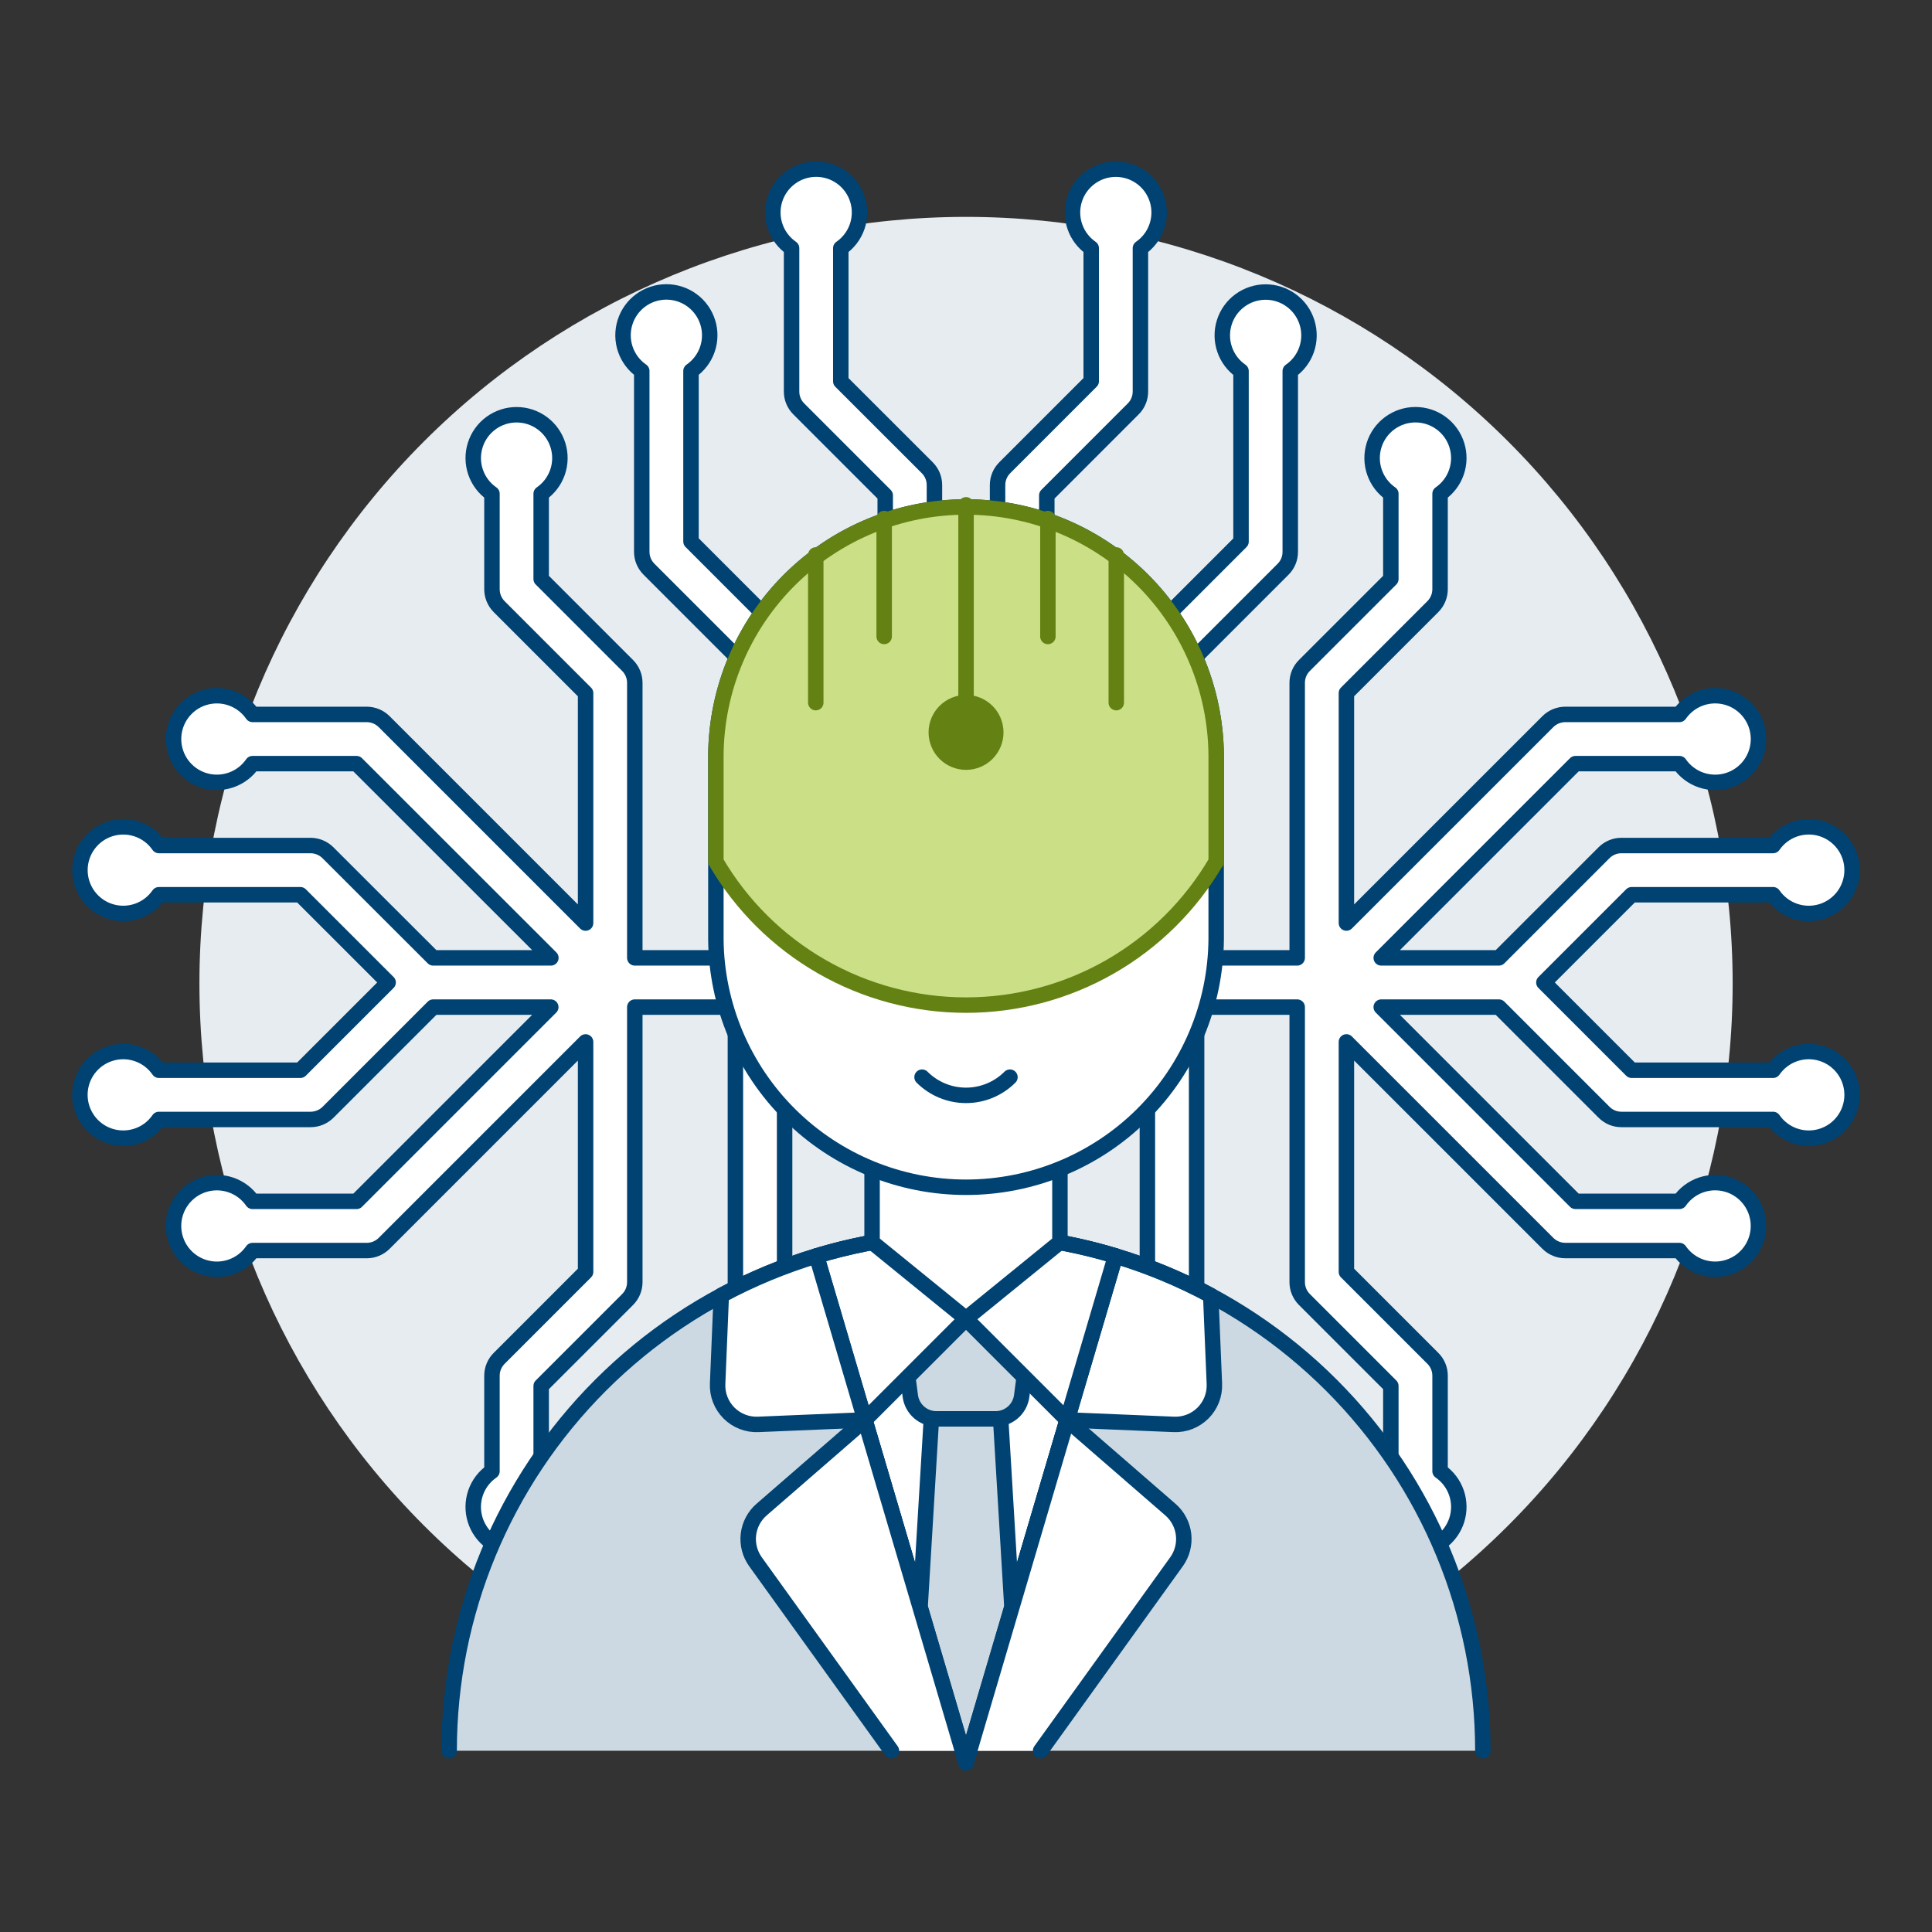 <?xml version="1.0" encoding="UTF-8"?>
<svg xmlns="http://www.w3.org/2000/svg" width="500" height="500" viewBox="0 0 500 500" fill="none">
  <rect x="0" y="0" width="500" height="500" fill="#333333" stroke="none"/>
  <g id="busines-ai-16">
    <path id="Vector" d="M51.61 254.529C51.61 307.148 72.513 357.612 109.72 394.819C146.928 432.026 197.391 452.929 250.01 452.929C302.629 452.929 353.093 432.026 390.3 394.819C427.508 357.612 448.41 307.148 448.41 254.529C448.41 201.91 427.508 151.446 390.3 114.239C353.093 77.032 302.629 56.129 250.01 56.129C197.391 56.129 146.928 77.032 109.72 114.239C72.513 151.446 51.61 201.91 51.61 254.529Z" fill="#E7ECF1"></path>
    <path id="Vector_2" d="M288.772 448.856C286.381 448.858 284.052 448.095 282.126 446.679C280.199 445.263 278.776 443.268 278.065 440.986C277.353 438.703 277.391 436.253 278.171 433.993C278.952 431.733 280.435 429.783 282.403 428.426V378.067L260.039 355.702C258.845 354.507 258.173 352.888 258.169 351.199V260.639H241.831V351.184C241.826 352.872 241.156 354.49 239.966 355.687L217.596 378.052V428.426C219.564 429.784 221.047 431.736 221.828 433.997C222.608 436.257 222.646 438.708 221.934 440.992C221.223 443.275 219.8 445.271 217.874 446.689C215.948 448.107 213.619 448.871 211.227 448.871C208.836 448.871 206.507 448.107 204.58 446.689C202.654 445.271 201.231 443.275 200.52 440.992C199.809 438.708 199.846 436.257 200.627 433.997C201.407 431.736 202.89 429.784 204.859 428.426V375.428C204.863 373.74 205.533 372.122 206.724 370.924L229.093 348.565V260.639H203.058V357.394C203.054 359.082 202.383 360.7 201.193 361.897L178.829 384.267V412.539C180.798 413.898 182.282 415.85 183.063 418.112C183.844 420.374 183.881 422.826 183.169 425.11C182.458 427.395 181.035 429.392 179.107 430.81C177.18 432.229 174.85 432.993 172.457 432.993C170.065 432.993 167.735 432.229 165.808 430.81C163.88 429.392 162.457 427.395 161.746 425.11C161.034 422.826 161.071 420.374 161.852 418.112C162.633 415.85 164.117 413.898 166.086 412.539V381.628C166.091 379.94 166.761 378.322 167.951 377.124L190.321 354.76V260.639H164.286V331.81C164.287 332.647 164.123 333.475 163.803 334.248C163.483 335.021 163.013 335.723 162.421 336.314L140.056 358.683V380.755C142.026 382.114 143.511 384.066 144.292 386.328C145.073 388.59 145.111 391.042 144.4 393.327C143.689 395.612 142.265 397.609 140.338 399.028C138.411 400.446 136.081 401.212 133.688 401.212C131.295 401.212 128.964 400.446 127.037 399.028C125.11 397.609 123.687 395.612 122.975 393.327C122.264 391.042 122.302 388.59 123.083 386.328C123.865 384.066 125.349 382.114 127.319 380.755V356.044C127.316 355.208 127.48 354.379 127.8 353.606C128.12 352.832 128.59 352.131 129.184 351.541L151.549 329.171V269.651L99.419 321.781C98.222 322.971 96.603 323.641 94.915 323.646H65.354C63.995 325.614 62.044 327.097 59.783 327.878C57.522 328.658 55.071 328.696 52.788 327.984C50.504 327.273 48.508 325.85 47.09 323.924C45.673 321.998 44.908 319.669 44.908 317.277C44.908 314.885 45.673 312.556 47.09 310.63C48.508 308.704 50.504 307.281 52.788 306.57C55.071 305.859 57.522 305.896 59.783 306.677C62.044 307.457 63.995 308.94 65.354 310.909H92.272L142.541 260.639H112.112L84.901 287.849C83.704 289.04 82.085 289.71 80.397 289.714H41.119C39.761 291.683 37.809 293.166 35.548 293.946C33.288 294.727 30.837 294.764 28.553 294.053C26.27 293.342 24.273 291.919 22.856 289.993C21.438 288.066 20.674 285.737 20.674 283.346C20.674 280.954 21.438 278.625 22.856 276.699C24.273 274.773 26.27 273.35 28.553 272.639C30.837 271.927 33.288 271.965 35.548 272.745C37.809 273.526 39.761 275.009 41.119 276.977H77.734L100.446 254.265L77.734 231.558H41.119C39.761 233.525 37.81 235.007 35.55 235.786C33.291 236.566 30.841 236.603 28.559 235.892C26.277 235.18 24.282 233.758 22.866 231.833C21.449 229.908 20.685 227.58 20.685 225.19C20.685 222.799 21.449 220.472 22.866 218.546C24.282 216.621 26.277 215.199 28.559 214.488C30.841 213.777 33.291 213.814 35.55 214.593C37.81 215.373 39.761 216.854 41.119 218.821H80.368C82.056 218.826 83.674 219.496 84.871 220.686L112.112 247.897H142.566L92.272 197.632H65.354C63.995 199.6 62.043 201.082 59.782 201.862C57.522 202.642 55.071 202.679 52.788 201.968C50.505 201.256 48.509 199.833 47.092 197.907C45.675 195.981 44.91 193.652 44.91 191.261C44.91 188.87 45.675 186.541 47.092 184.615C48.509 182.688 50.505 181.266 52.788 180.554C55.071 179.843 57.522 179.88 59.782 180.66C62.043 181.44 63.995 182.922 65.354 184.89H94.915C96.604 184.896 98.222 185.568 99.419 186.76L151.549 238.889V179.369L129.184 157C127.994 155.802 127.324 154.184 127.319 152.496V127.78C125.35 126.422 123.868 124.47 123.087 122.209C122.307 119.949 122.269 117.498 122.98 115.214C123.692 112.931 125.114 110.935 127.041 109.517C128.967 108.1 131.296 107.335 133.688 107.335C136.079 107.335 138.408 108.1 140.335 109.517C142.261 110.935 143.683 112.931 144.395 115.214C145.106 117.498 145.069 119.949 144.288 122.209C143.508 124.47 142.025 126.422 140.056 127.78V149.852L162.421 172.222C163.014 172.812 163.484 173.514 163.804 174.287C164.124 175.06 164.288 175.889 164.286 176.726V247.897H190.321V169.673L167.951 147.303C167.359 146.712 166.889 146.01 166.569 145.237C166.249 144.464 166.085 143.636 166.086 142.799V96.002C164.117 94.643 162.633 92.69 161.852 90.428C161.071 88.167 161.034 85.715 161.746 83.43C162.457 81.146 163.88 79.148 165.808 77.73C167.735 76.312 170.065 75.547 172.457 75.547C174.85 75.547 177.18 76.312 179.107 77.73C181.035 79.148 182.458 81.146 183.169 83.43C183.881 85.715 183.844 88.167 183.063 90.428C182.282 92.69 180.798 94.643 178.829 96.002V140.146L201.193 162.515C201.787 163.105 202.258 163.807 202.578 164.58C202.898 165.353 203.061 166.182 203.058 167.019V247.867H229.093V128.197L206.724 105.827C206.13 105.238 205.659 104.536 205.339 103.763C205.019 102.99 204.856 102.161 204.859 101.324V64.223C202.889 62.864 201.404 60.912 200.623 58.65C199.841 56.388 199.804 53.936 200.515 51.651C201.226 49.366 202.649 47.369 204.577 45.95C206.504 44.532 208.834 43.767 211.227 43.767C213.62 43.767 215.951 44.532 217.878 45.95C219.805 47.369 221.228 49.366 221.94 51.651C222.651 53.936 222.613 56.388 221.832 58.65C221.05 60.912 219.566 62.864 217.596 64.223V98.685L239.966 121.04C240.559 121.63 241.03 122.331 241.35 123.104C241.67 123.878 241.833 124.707 241.831 125.543V247.897H258.169V125.558C258.165 124.719 258.328 123.887 258.649 123.111C258.97 122.335 259.443 121.631 260.039 121.04L282.403 98.67V64.223C280.435 62.865 278.952 60.913 278.171 58.652C277.391 56.391 277.354 53.94 278.065 51.657C278.776 49.373 280.199 47.377 282.125 45.96C284.051 44.542 286.38 43.778 288.772 43.778C291.164 43.778 293.493 44.542 295.419 45.96C297.345 47.377 298.768 49.373 299.479 51.657C300.19 53.94 300.153 56.391 299.372 58.652C298.592 60.913 297.109 62.865 295.141 64.223V101.324C295.144 102.161 294.98 102.99 294.66 103.763C294.34 104.536 293.869 105.238 293.276 105.827L270.911 128.197V247.897H296.941V167.049C296.939 166.212 297.103 165.382 297.424 164.609C297.745 163.836 298.217 163.134 298.811 162.545L321.176 140.175V96.031C319.206 94.673 317.723 92.72 316.942 90.458C316.161 88.196 316.123 85.744 316.835 83.46C317.546 81.175 318.97 79.178 320.897 77.76C322.824 76.342 325.154 75.577 327.547 75.577C329.939 75.577 332.27 76.342 334.197 77.76C336.124 79.178 337.547 81.175 338.259 83.46C338.97 85.744 338.933 88.196 338.152 90.458C337.371 92.72 335.887 94.673 333.918 96.031V142.829C333.92 143.666 333.755 144.495 333.434 145.268C333.113 146.041 332.642 146.743 332.048 147.333L309.683 169.702V247.897H335.713V176.726C335.711 175.889 335.875 175.06 336.195 174.287C336.515 173.514 336.985 172.812 337.578 172.222L359.948 149.852V127.78C357.978 126.422 356.495 124.469 355.714 122.207C354.933 119.945 354.896 117.493 355.607 115.209C356.319 112.924 357.742 110.927 359.669 109.509C361.596 108.091 363.926 107.326 366.319 107.326C368.712 107.326 371.042 108.091 372.969 109.509C374.896 110.927 376.319 112.924 377.031 115.209C377.743 117.493 377.705 119.945 376.924 122.207C376.143 124.469 374.66 126.422 372.69 127.78V152.491C372.686 154.18 372.014 155.799 370.82 156.995L348.451 179.364V238.884L400.585 186.76C401.782 185.568 403.4 184.896 405.089 184.89H434.646C436.004 182.92 437.957 181.437 440.219 180.656C442.481 179.875 444.933 179.837 447.217 180.549C449.502 181.261 451.499 182.684 452.917 184.611C454.335 186.538 455.1 188.868 455.1 191.261C455.1 193.654 454.335 195.984 452.917 197.911C451.499 199.838 449.502 201.261 447.217 201.973C444.933 202.684 442.481 202.647 440.219 201.866C437.957 201.085 436.004 199.602 434.646 197.632H407.728L357.463 247.897H387.912L415.123 220.686C415.713 220.093 416.415 219.622 417.188 219.302C417.961 218.982 418.79 218.818 419.627 218.821H458.88C460.238 216.853 462.19 215.37 464.451 214.589C466.712 213.809 469.163 213.771 471.446 214.483C473.73 215.194 475.726 216.617 477.143 218.543C478.561 220.469 479.325 222.798 479.325 225.19C479.325 227.581 478.561 229.91 477.143 231.837C475.726 233.763 473.73 235.186 471.446 235.897C469.163 236.608 466.712 236.571 464.451 235.79C462.19 235.01 460.238 233.527 458.88 231.558H422.265L399.554 254.265L422.265 276.977H458.88C460.238 275.009 462.19 273.526 464.451 272.745C466.712 271.965 469.163 271.927 471.446 272.639C473.73 273.35 475.726 274.773 477.143 276.699C478.561 278.625 479.325 280.954 479.325 283.346C479.325 285.737 478.561 288.066 477.143 289.993C475.726 291.919 473.73 293.342 471.446 294.053C469.163 294.764 466.712 294.727 464.451 293.946C462.19 293.166 460.238 291.683 458.88 289.714H419.632C418.795 289.717 417.966 289.554 417.193 289.234C416.42 288.914 415.718 288.443 415.128 287.849L387.917 260.639H357.463L407.728 310.904H434.646C436.004 308.935 437.956 307.452 440.216 306.672C442.477 305.891 444.928 305.854 447.212 306.565C449.495 307.276 451.491 308.699 452.909 310.625C454.326 312.552 455.091 314.881 455.091 317.272C455.091 319.664 454.326 321.993 452.909 323.919C451.491 325.845 449.495 327.268 447.212 327.979C444.928 328.691 442.477 328.653 440.216 327.873C437.956 327.092 436.004 325.609 434.646 323.641H405.089C403.401 323.636 401.783 322.966 400.585 321.776L348.451 269.646V329.166L370.82 351.536C371.415 352.125 371.886 352.827 372.207 353.6C372.528 354.373 372.692 355.202 372.69 356.04V380.75C374.66 382.109 376.143 384.062 376.924 386.324C377.705 388.585 377.743 391.037 377.031 393.322C376.319 395.606 374.896 397.603 372.969 399.022C371.042 400.44 368.712 401.205 366.319 401.205C363.926 401.205 361.596 400.44 359.669 399.022C357.742 397.603 356.319 395.606 355.607 393.322C354.896 391.037 354.933 388.585 355.714 386.324C356.495 384.062 357.978 382.109 359.948 380.75V358.678L337.578 336.309C336.986 335.718 336.516 335.016 336.196 334.243C335.876 333.47 335.712 332.642 335.713 331.805V260.639H309.683V354.76L332.048 377.124C333.241 378.32 333.914 379.939 333.918 381.628V412.534C335.887 413.893 337.371 415.845 338.152 418.107C338.933 420.369 338.97 422.821 338.259 425.105C337.547 427.39 336.124 429.387 334.197 430.805C332.27 432.224 329.939 432.989 327.547 432.989C325.154 432.989 322.824 432.224 320.897 430.805C318.97 429.387 317.546 427.39 316.835 425.105C316.123 422.821 316.161 420.369 316.942 418.107C317.723 415.845 319.206 413.893 321.176 412.534V384.262L298.811 361.892C297.618 360.697 296.945 359.078 296.941 357.389V260.639H270.911V348.565L293.276 370.924C294.466 372.122 295.136 373.74 295.141 375.428V428.426C297.109 429.783 298.592 431.733 299.373 433.993C300.153 436.253 300.19 438.703 299.479 440.986C298.767 443.268 297.344 445.263 295.418 446.679C293.492 448.095 291.163 448.858 288.772 448.856Z" fill="white" stroke="#004272" stroke-width="4" stroke-linecap="round" stroke-linejoin="round"></path>
    <path id="Vector_3" d="M116.238 453.087C116.238 417.612 130.331 383.589 155.416 358.504C180.501 333.419 214.524 319.326 250 319.326C285.475 319.326 319.498 333.419 344.583 358.504C369.668 383.589 383.761 417.612 383.761 453.087H116.238Z" fill="#CCD9E2"></path>
    <path id="Vector_4" d="M211.312 325.03L250 456.207L288.688 325.03C263.456 317.429 236.543 317.429 211.312 325.03Z" fill="white" stroke="#004272" stroke-width="4" stroke-linecap="round" stroke-linejoin="round"></path>
    <path id="Vector_5" d="M214.898 337.222L250 456.207L285.102 337.222" stroke="#004272" stroke-width="4" stroke-linecap="round" stroke-linejoin="round"></path>
    <path id="Vector_6" d="M261.885 415.922L258.968 367.205H241.038L238.116 415.922L250 456.207L261.885 415.922Z" fill="#CCD9E2"></path>
    <path id="Vector_7" d="M261.885 415.922L258.968 367.205H241.038L238.116 415.922L250 456.207L261.885 415.922Z" stroke="#004272" stroke-width="4" stroke-linecap="round" stroke-linejoin="round"></path>
    <path id="Vector_8" d="M265.059 356.367L264.414 361.278C264.199 362.917 263.396 364.423 262.152 365.514C260.909 366.604 259.312 367.206 257.658 367.205H242.342C240.688 367.204 239.091 366.603 237.849 365.513C236.606 364.422 235.802 362.917 235.586 361.278L234.941 356.367L250 341.304L265.059 356.367Z" fill="#CCD9E2" stroke="#004272" stroke-width="4" stroke-linecap="round" stroke-linejoin="round"></path>
    <path id="Vector_9" d="M313.334 335.253L314.281 358.153C314.338 359.546 314.106 360.934 313.598 362.232C313.091 363.53 312.32 364.709 311.335 365.694C310.349 366.679 309.169 367.448 307.871 367.954C306.573 368.46 305.183 368.692 303.791 368.634L276.174 367.478L288.688 325.03C297.226 327.602 305.483 331.027 313.334 335.253Z" fill="white" stroke="#004272" stroke-width="4" stroke-linecap="round" stroke-linejoin="round"></path>
    <path id="Vector_10" d="M262.732 319.936L250 341.303L276.174 367.477L288.688 325.029C280.226 322.477 271.531 320.771 262.732 319.936Z" fill="white" stroke="#004272" stroke-width="4" stroke-linecap="round" stroke-linejoin="round"></path>
    <path id="Vector_11" d="M223.826 367.477L250 341.303L237.267 319.936C228.468 320.771 219.774 322.477 211.312 325.029L223.826 367.477Z" fill="white" stroke="#004272" stroke-width="4" stroke-linecap="round" stroke-linejoin="round"></path>
    <path id="Vector_12" d="M116.238 453.087C116.238 417.612 130.331 383.589 155.416 358.504C180.501 333.419 214.524 319.326 250 319.326C285.475 319.326 319.498 333.419 344.583 358.504C369.668 383.589 383.761 417.612 383.761 453.087" stroke="#004272" stroke-width="4" stroke-linecap="round" stroke-linejoin="round"></path>
    <path id="Vector_13" d="M274.309 290.176V321.488L250 341.249L225.691 321.488V290.176H274.309Z" fill="white"></path>
    <path id="Vector_14" d="M274.309 290.176V321.488L250 341.249L225.691 321.488V290.176H274.309Z" stroke="#004272" stroke-width="4" stroke-linecap="round" stroke-linejoin="round"></path>
    <path id="Vector_15" d="M186.666 335.253L185.718 358.153C185.662 359.546 185.894 360.934 186.401 362.232C186.909 363.53 187.679 364.709 188.665 365.694C189.651 366.679 190.83 367.448 192.129 367.954C193.427 368.46 194.816 368.692 196.209 368.634L223.826 367.478L211.312 325.03C202.775 327.603 194.518 331.028 186.666 335.253Z" fill="white" stroke="#004272" stroke-width="4" stroke-linecap="round" stroke-linejoin="round"></path>
    <g id="Vector_16">
      <path d="M230.695 453.087L195.519 404.181C194.053 402.14 193.401 399.624 193.693 397.128C193.985 394.631 195.199 392.334 197.096 390.685L223.826 367.482L249.077 453.087H250.922L276.174 367.482L302.903 390.685C304.801 392.334 306.015 394.631 306.306 397.128C306.598 399.624 305.947 402.14 304.48 404.181L269.309 453.087" fill="white"></path>
      <path d="M230.695 453.087L195.519 404.181C194.053 402.14 193.401 399.624 193.693 397.128C193.985 394.631 195.199 392.334 197.096 390.685L223.826 367.482L249.077 453.087H250.922L276.174 367.482L302.903 390.685C304.801 392.334 306.015 394.631 306.306 397.128C306.598 399.624 305.947 402.14 304.48 404.181L269.309 453.087" stroke="#004272" stroke-width="4" stroke-linecap="round" stroke-linejoin="round"></path>
    </g>
    <path id="Vector_17" d="M314.747 243.086C314.598 260.158 307.711 276.48 295.586 288.499C283.461 300.518 267.08 307.262 250.007 307.262C232.934 307.262 216.553 300.518 204.428 288.499C192.303 276.48 185.416 260.158 185.267 243.086V195.38C185.416 178.308 192.303 161.986 204.428 149.967C216.553 137.948 232.934 131.204 250.007 131.204C267.08 131.204 283.461 137.948 295.586 149.967C307.711 161.986 314.598 178.308 314.747 195.38V243.086Z" fill="white"></path>
    <path id="Vector_18" d="M314.747 243.086C314.598 260.158 307.711 276.48 295.586 288.499C283.461 300.518 267.08 307.262 250.007 307.262C232.934 307.262 216.553 300.518 204.428 288.499C192.303 276.48 185.416 260.158 185.267 243.086V195.38C185.416 178.308 192.303 161.986 204.428 149.967C216.553 137.948 232.934 131.204 250.007 131.204C267.08 131.204 283.461 137.948 295.586 149.967C307.711 161.986 314.598 178.308 314.747 195.38V243.086Z" stroke="#004272" stroke-width="4" stroke-linecap="round" stroke-linejoin="round"></path>
    <path id="Vector_19" d="M314.747 222.983C308.138 234.287 298.684 243.663 287.326 250.179C275.968 256.695 263.101 260.123 250.007 260.123C236.913 260.123 224.046 256.695 212.688 250.179C201.33 243.663 191.876 234.287 185.267 222.983V195.38C185.416 178.308 192.303 161.986 204.428 149.967C216.553 137.948 232.934 131.204 250.007 131.204C267.08 131.204 283.461 137.948 295.586 149.967C307.711 161.986 314.598 178.308 314.747 195.38V223.117" fill="#CBDF86"></path>
    <path id="Vector_20" d="M250.01 130.643V181.845" stroke="#648213" stroke-width="4" stroke-linecap="round" stroke-linejoin="round"></path>
    <path id="Vector_21" d="M271.194 134.189V164.718" stroke="#648213" stroke-width="4" stroke-linecap="round" stroke-linejoin="round"></path>
    <path id="Vector_22" d="M228.82 134.189V164.718" stroke="#648213" stroke-width="4" stroke-linecap="round" stroke-linejoin="round"></path>
    <path id="Vector_23" d="M211.123 143.618V181.845" stroke="#648213" stroke-width="4" stroke-linecap="round" stroke-linejoin="round"></path>
    <path id="Vector_24" d="M288.892 143.618V181.845" stroke="#648213" stroke-width="4" stroke-linecap="round" stroke-linejoin="round"></path>
    <path id="Vector_25" d="M242.312 189.543C242.312 190.554 242.511 191.555 242.897 192.489C243.284 193.422 243.851 194.271 244.566 194.986C245.281 195.701 246.13 196.268 247.064 196.655C247.998 197.041 248.999 197.241 250.009 197.241C251.02 197.241 252.021 197.041 252.955 196.655C253.889 196.268 254.738 195.701 255.453 194.986C256.168 194.271 256.735 193.422 257.121 192.489C257.508 191.555 257.707 190.554 257.707 189.543C257.707 188.532 257.508 187.531 257.121 186.597C256.735 185.663 256.168 184.814 255.453 184.099C254.738 183.385 253.889 182.818 252.955 182.431C252.021 182.044 251.02 181.845 250.009 181.845C248.999 181.845 247.998 182.044 247.064 182.431C246.13 182.818 245.281 183.385 244.566 184.099C243.851 184.814 243.284 185.663 242.897 186.597C242.511 187.531 242.312 188.532 242.312 189.543Z" fill="#648213" stroke="#648213" stroke-width="4" stroke-linecap="round" stroke-linejoin="round"></path>
    <path id="Vector_26" d="M261.374 278.768C259.88 280.262 258.107 281.447 256.156 282.255C254.204 283.064 252.113 283.48 250 283.48C247.888 283.48 245.796 283.064 243.845 282.255C241.893 281.447 240.12 280.262 238.627 278.768" stroke="#004272" stroke-width="4" stroke-linecap="round" stroke-linejoin="round"></path>
    <path id="Vector_27" d="M314.747 222.983C308.138 234.287 298.684 243.663 287.326 250.179C275.968 256.695 263.101 260.123 250.007 260.123C236.913 260.123 224.046 256.695 212.688 250.179C201.33 243.663 191.876 234.287 185.267 222.983V195.38C185.416 178.308 192.303 161.986 204.428 149.967C216.553 137.948 232.934 131.204 250.007 131.204C267.08 131.204 283.461 137.948 295.586 149.967C307.711 161.986 314.598 178.308 314.747 195.38V223.117" stroke="#648213" stroke-width="4" stroke-linecap="round" stroke-linejoin="round"></path>
  </g>
</svg>
